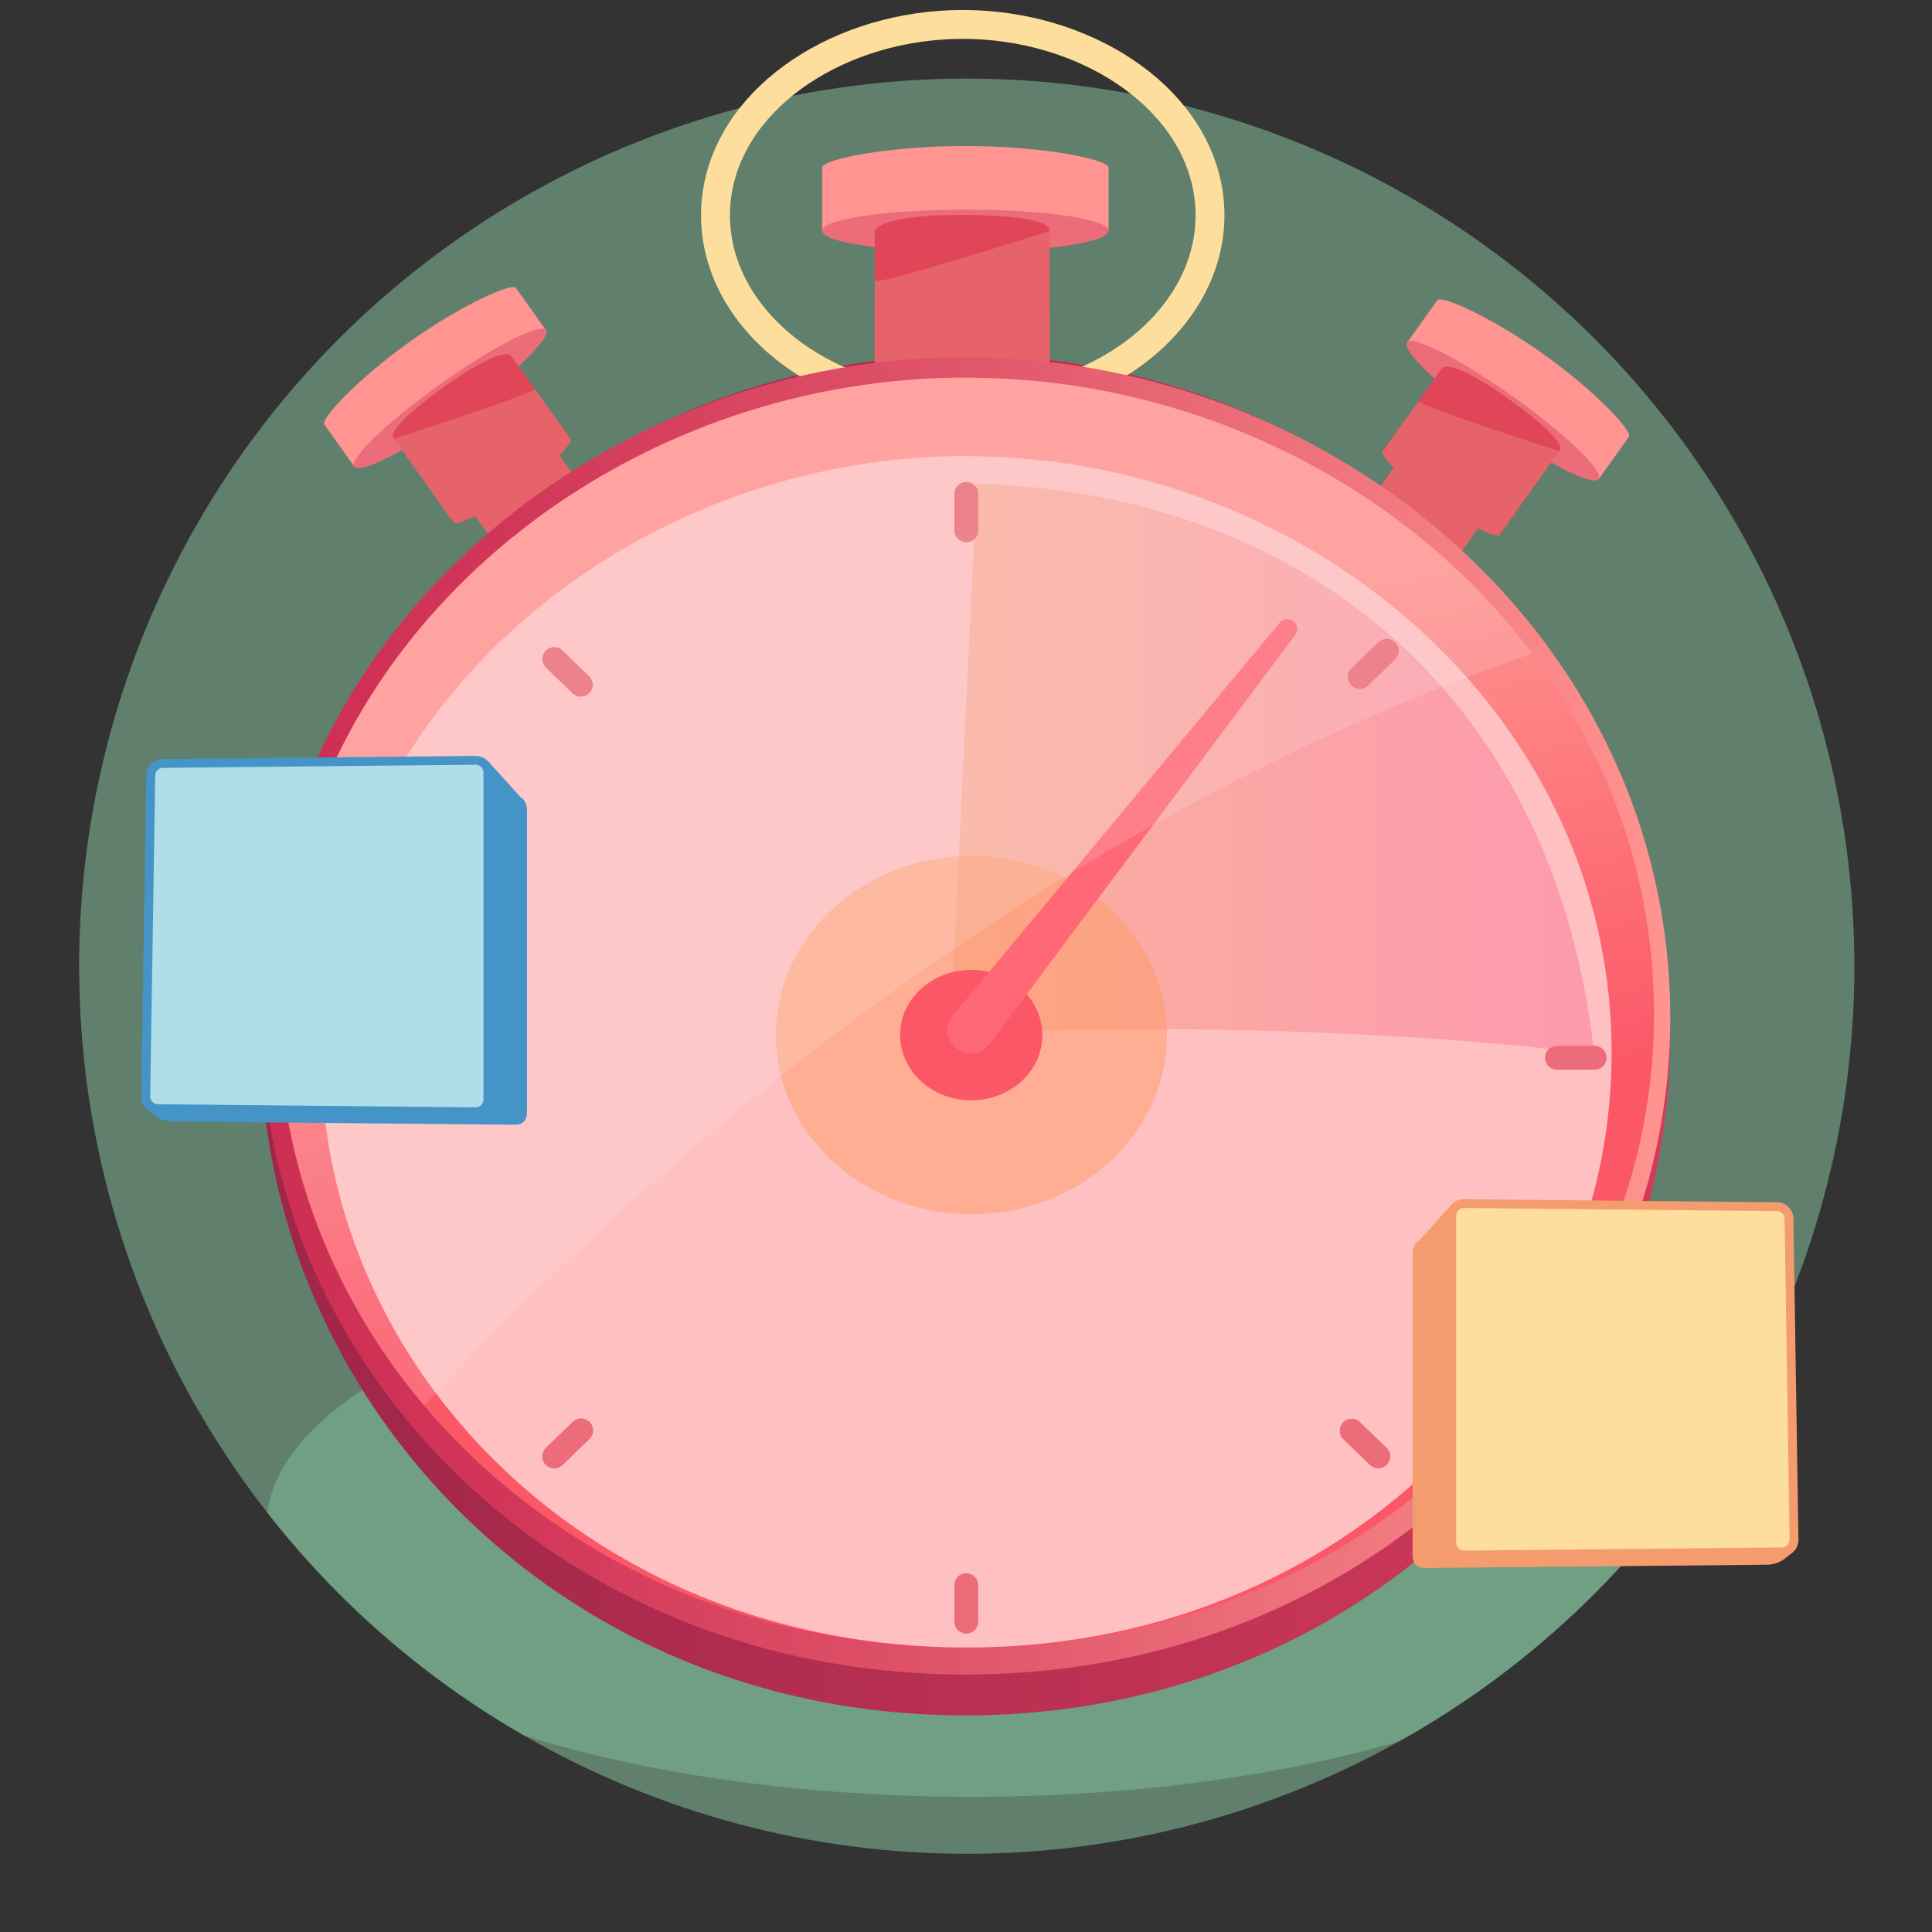 <svg id="Snow" xmlns="http://www.w3.org/2000/svg" xmlns:xlink="http://www.w3.org/1999/xlink" viewBox="0 0 208 208"><rect x="0" y="0" width="208" height="208" fill="#333333" stroke="none"/><defs><linearGradient id="linear-gradient" x1="28.04" y1="111.44" x2="179.82" y2="111.44" gradientUnits="userSpaceOnUse"><stop offset="0" stop-color="#9e2549"/><stop offset=".94" stop-color="#cf3959"/><stop offset="1" stop-color="#d33b5b"/></linearGradient><linearGradient id="linear-gradient-2" x1="5513.39" y1="353.02" x2="5524.57" y2="353.02" gradientTransform="matrix(-1 0 0 1.62 5569.86 -525.12)" gradientUnits="userSpaceOnUse"><stop offset="0" stop-color="#8940ff"/><stop offset=".99" stop-color="#4f17ae"/></linearGradient><linearGradient id="linear-gradient-3" x1="8769" y1="-1081.07" x2="8780.18" y2="-1081.07" gradientTransform="matrix(0 1 -1.62 0 -1588.18 -8727.72)" xlink:href="#linear-gradient-2"/><linearGradient id="linear-gradient-4" x1="13805.47" y1="-2013.17" x2="13819.09" y2="-2013.17" gradientTransform="matrix(1 0 0 1.62 -13708.87 3283.52)" xlink:href="#linear-gradient-2"/><linearGradient id="linear-gradient-5" x1="28.04" y1="109.37" x2="179.82" y2="109.37" gradientUnits="userSpaceOnUse"><stop offset="0" stop-color="#cd2e53"/><stop offset=".17" stop-color="#d13658"/><stop offset=".44" stop-color="#dd4f66"/><stop offset=".78" stop-color="#f0767e"/><stop offset="1" stop-color="#ff9490"/></linearGradient><linearGradient id="linear-gradient-6" x1="108.15" y1="129.33" x2="96.63" y2="73.06" gradientUnits="userSpaceOnUse"><stop offset="0" stop-color="#fb5767"/><stop offset="1" stop-color="#ff9490"/></linearGradient><linearGradient id="_ÂÁ_Ï_ÌÌ_È_ËÂÌÚ_33" data-name="¡ÂÁ˚ÏˇÌÌ˚È „‡‰ËÂÌÚ 33" x1="102.29" y1="82.97" x2="171.68" y2="82.97" gradientUnits="userSpaceOnUse"><stop offset="0" stop-color="#ee945a"/><stop offset="1" stop-color="#fa528b"/></linearGradient><clipPath id="clippath"><circle cx="104.08" cy="104.02" r="95.56" style="fill:none"/></clipPath><style>.cls-4,.cls-5{fill:none}.cls-7{fill:#f1455e}.cls-13{fill:#4594c7}.cls-4,.cls-5{stroke-miterlimit:10;stroke-linecap:round}.cls-5{stroke-width:2.57px}.cls-18{fill:#ec6d79}.cls-19{fill:#ff9490}.cls-24{fill:#a277ff}.cls-25{fill:#f59c6f}.cls-26{fill:#dc2041;opacity:.43}.cls-28{fill:#e6636a}.cls-4{stroke-width:2.59px}.cls-4,.cls-5{stroke:#ec6d79}</style></defs><circle cx="104.08" cy="104.02" r="95.56" style="fill:#8ecea8;opacity:.5"/><g style="clip-path:url(#clippath)"><ellipse cx="104.57" cy="164.32" rx="75.89" ry="29.13" style="opacity:.5;fill:#80bf9a"/></g><path d="M103.93 184.68c-47.25 0-80.71-39.46-75.32-82.1 4.71-37.3 38.27-64.37 75.32-64.37s70.61 27.07 75.32 64.37c5.39 42.63-28.07 82.1-75.32 82.1Z" style="fill:url(#linear-gradient)"/><path class="cls-28" d="m55.44 42.3 7.28 10.21c.36.5-1.06 2.83-3.57 4.63s-5.18 2.37-5.54 1.86l-7.28-10.21 9.11-6.49Z"/><ellipse cx="50.88" cy="45.54" rx="5.59" ry="1.66" transform="rotate(-35.47 50.883 45.552)" style="fill:url(#linear-gradient-2)"/><path class="cls-24" d="M46.33 48.79c.06.08.14.14.21.19.08.04.16.07.23.09.15.04.29.05.43.05.28 0 .53-.05.79-.1.5-.11.97-.28 1.43-.48.91-.39 1.75-.9 2.55-1.46.79-.57 1.54-1.2 2.21-1.93.33-.37.65-.76.92-1.19.13-.22.26-.45.35-.71.05-.13.08-.27.1-.42v-.25a.66.66 0 0 0-.11-.26c.11.17.09.34.07.48-.03.14-.08.26-.13.38-.11.23-.25.44-.41.64-.3.4-.64.75-.99 1.09-.35.33-.71.66-1.09.96-.38.31-.76.6-1.16.88-.39.28-.8.55-1.21.81-.41.26-.84.49-1.27.72-.44.22-.88.42-1.35.58-.24.08-.48.14-.74.18-.13.02-.26.02-.4 0s-.3-.06-.43-.22Z"/><path class="cls-19" d="m38.15 50.24-3.24-4.55c-.4-.57 3.51-4.84 9.21-8.9 5.7-4.06 11.02-6.37 11.42-5.8l3.24 4.55-20.63 14.7Z"/><ellipse class="cls-18" cx="48.47" cy="42.89" rx="12.67" ry="1.87" transform="rotate(-35.47 48.473 42.903)"/><path class="cls-7" d="m48.8 56.23-1.98-2.78c-.25-.35 2.15-2.96 5.64-5.45 3.49-2.48 6.74-3.9 6.99-3.55l1.98 2.78-12.62 8.99Z"/><ellipse class="cls-28" cx="55.11" cy="51.73" rx="7.75" ry="1.14" transform="rotate(-35.47 55.112 51.73)"/><path class="cls-28" d="M61.23 46.99 55 38.27c-.46-.64-3.64.85-7.12 3.33s-5.93 5-5.47 5.64l6.23 8.73L61.23 47Z"/><path class="cls-26" d="m55 38.26 2.55 3.58c.31.43-15.14 5.39-15.14 5.39s-1.46-.64 5.12-5.39c6.58-4.76 7.47-3.58 7.47-3.58Z"/><path class="cls-28" d="m154.84 43.63-7.28 10.21c-.36.5 1.06 2.83 3.57 4.63 2.52 1.79 5.18 2.37 5.54 1.86l7.28-10.21-9.11-6.49Z"/><ellipse cx="159.4" cy="46.87" rx="1.66" ry="5.59" transform="rotate(-54.53 159.383 46.876)" style="fill:url(#linear-gradient-3)"/><path class="cls-24" d="M163.95 50.12c-.06.08-.14.14-.21.19-.08.04-.16.07-.23.09-.15.04-.29.05-.43.05-.28 0-.53-.05-.79-.1-.5-.11-.97-.28-1.43-.48-.91-.39-1.75-.9-2.55-1.46-.79-.57-1.54-1.2-2.21-1.93-.33-.37-.65-.76-.92-1.19-.13-.22-.26-.45-.35-.71-.05-.13-.08-.27-.1-.42v-.25a.66.66 0 0 1 .11-.26c-.11.17-.09.34-.07.48.03.14.08.26.13.38.11.23.25.44.41.64.3.4.64.75.99 1.09.35.33.71.66 1.09.96.38.31.76.6 1.16.88.39.28.8.55 1.21.81.41.26.84.49 1.27.72.44.22.88.42 1.35.58.24.08.48.14.74.18.13.02.26.02.4 0s.3-.06.43-.22Z"/><path class="cls-19" d="m172.13 51.57 3.24-4.55c.4-.57-3.51-4.84-9.21-8.9-5.7-4.06-11.02-6.37-11.42-5.8l-3.24 4.55 20.63 14.7Z"/><ellipse class="cls-18" cx="161.81" cy="44.22" rx="1.87" ry="12.67" transform="rotate(-54.53 161.803 44.23)"/><path class="cls-7" d="m161.48 57.56 1.98-2.78c.25-.35-2.15-2.96-5.64-5.45s-6.74-3.9-6.99-3.55l-1.98 2.78 12.62 8.99Z"/><ellipse class="cls-28" cx="155.17" cy="53.06" rx="1.14" ry="7.75" transform="rotate(-54.53 155.163 53.063)"/><path class="cls-28" d="m149.05 48.32 6.23-8.72c.46-.64 3.64.85 7.12 3.33s5.93 5 5.47 5.64l-6.23 8.73-12.59-8.97Z"/><path class="cls-26" d="m155.27 39.59-2.55 3.58c-.31.43 15.14 5.39 15.14 5.39s1.46-.64-5.12-5.39c-6.58-4.76-7.47-3.58-7.47-3.58Z"/><ellipse cx="103.41" cy="29.18" rx="6.81" ry="2.02" style="fill:url(#linear-gradient-4)"/><path class="cls-24" d="M110.22 29.18a.7.7 0 0 1-.08.33c-.05.09-.1.18-.17.25-.12.14-.26.25-.4.35-.28.19-.56.33-.85.46-.58.24-1.17.41-1.76.53-1.18.25-2.37.35-3.56.35s-2.38-.1-3.56-.35c-.59-.13-1.18-.29-1.76-.53a5.01 5.01 0 0 1-.85-.46c-.14-.1-.27-.21-.4-.35-.06-.07-.12-.15-.17-.25a.73.73 0 0 1-.08-.33c.02.25.15.4.27.52.13.12.26.21.4.28.28.15.56.26.85.35.58.18 1.16.29 1.75.38.59.08 1.18.15 1.76.18a26.16 26.16 0 0 0 3.54 0c.59-.03 1.18-.1 1.76-.18.59-.09 1.17-.2 1.75-.38.29-.09.58-.2.85-.35.14-.08.27-.16.4-.28.12-.12.25-.27.27-.52Z"/><path class="cls-19" d="M119.35 24.84v-6.8c0-.85-6.9-2.32-15.42-2.32s-15.42 1.47-15.42 2.32v6.8h30.84Z"/><ellipse class="cls-18" cx="103.93" cy="24.84" rx="15.42" ry="2.27"/><path class="cls-7" d="M113.03 35.75v-1.62c0-.52-4.22-1.42-9.43-1.42s-9.43.9-9.43 1.42v1.62h18.87Z"/><path class="cls-28" d="M113 24.87c0-.96-4.21-1.73-9.41-1.73s-9.41.78-9.41 1.73l-.02 15.01c0 .77 4.22 1.39 9.43 1.39s9.43-.62 9.43-1.39l-.03-15.01Z"/><path class="cls-26" d="M94.18 24.87v5.35c0 .65 18.82-5.35 18.82-5.35s1-1.66-8.88-1.73c-9.88-.07-9.93 1.73-9.93 1.73Z"/><path d="M103.65 43.66c-16.57 0-28.31-11.05-26.42-23 1.65-10.45 13.42-18.03 26.42-18.03s24.77 7.58 26.42 18.03c1.89 11.94-9.85 23-26.42 23Z" style="stroke:#fdde9c;stroke-width:3.11px;stroke-miterlimit:10;fill:none"/><path d="M103.93 180.28c-47.25 0-80.71-38.21-75.32-79.49 4.71-36.12 38.27-62.33 75.32-62.33s70.61 26.21 75.32 62.33c5.39 41.28-28.07 79.49-75.32 79.49Z" style="fill:url(#linear-gradient-5)"/><path d="M104.02 177.37c-46.11 0-78.76-36.84-73.5-76.64C34.91 67.46 65.01 42.92 99.2 40.8c0 0 5.33-.47 13.03.29 32.78 3.48 61.05 27.48 65.29 59.65 5.25 39.8-27.39 76.64-73.5 76.64Z" style="fill:url(#linear-gradient-6)"/><path d="M104.03 177.37c-43.26 0-73.89-34.56-68.96-71.9 4.12-31.21 32.35-54.23 64.44-56.23 0 0 5-.44 12.23.27 30.75 3.26 57.27 25.78 61.25 55.96 4.93 37.34-25.7 71.9-68.96 71.9Z" style="fill:#ffc0c1"/><path d="m102.29 111.44 2.87-59.38c35.79 1.1 62.46 23.39 66.52 61.81.05-1.01-37.71-4.5-69.39-2.43Z" style="fill:url(#_ÂÁ_Ï_ÌÌ_È_ËÂÌÚ_33);opacity:.34"/><path d="M104.54 92.15c-11.24 0-20.6 8.17-21 18.58-.42 10.72 8.78 19.74 20.56 19.99h.51c11.55 0 20.92-8.52 21.02-19.1.1-10.58-9.12-19.23-20.58-19.47h-.49Z" style="fill:#ff9a63;opacity:.47"/><path d="M104.55 104.42c-4.09 0-7.5 2.97-7.64 6.76-.15 3.9 3.19 7.18 7.48 7.28h.18c4.2 0 7.61-3.1 7.65-6.95.04-3.85-3.32-7-7.49-7.09h-.18Z" style="fill:#fc5766"/><path d="m102.6 109.31 35.19-42.28c.87-1.02 2.47.2 1.66 1.31l-32.93 44.06c-2.09 2.64-6.02-.42-3.93-3.1Z" style="fill:#ff6876"/><path class="cls-5" d="M104.03 53.17v3.92M104.03 170.66v3.93"/><path class="cls-4" d="m149.3 70.07-2.9 2.8M62.56 154l-2.89 2.8"/><path class="cls-5" d="m59.67 70.95 2.86 2.77M145.52 154.03l2.87 2.77"/><path style="stroke-width:2.57px;stroke-linecap:round;stroke-miterlimit:10;stroke:#fc5766;fill:none" d="M37.88 113.88h4.06"/><path class="cls-5" d="M167.62 113.88h4.06"/><path d="M164.96 70.36c-12.14-16.14-31.48-27.02-52.74-29.28-7.7-.76-13.03-.29-13.03-.29-34.2 2.13-64.29 26.66-68.68 59.93-2.47 18.71 3.44 36.75 15.17 50.63 17.82-19.46 61.26-60.98 119.28-81Z" style="fill:#fafafa;opacity:.15"/><path class="cls-13" d="M56.67 86.7c-.11-.39-.32-.71-.6-.85l-3.5-3.87-.81 2.99-36 34.37.78.65c.58.48 1.3.74 2.06.75l36.86.35c.73 0 1.05-.38 1.16-.7.08-.21.12-.45.12-.7V87.26c0-.19-.03-.38-.07-.55Z"/><path d="M16.98 119.36c-.71 0-1.29-.59-1.29-1.3l.54-34.56c0-.72.58-1.3 1.29-1.31l33.7-.34c.73 0 1.31.58 1.31 1.3v35.24c0 .72-.58 1.3-1.3 1.3l-34.25-.34Z" style="fill:#afdde8"/><path class="cls-13" d="M51.23 81.38v.96c.45 0 .82.37.82.82v35.24c0 .45-.37.82-.83.82l-34.24-.34c-.45 0-.81-.37-.81-.81l.54-34.58c0-.45.36-.82.81-.82l33.7-.34v-.96m.01.01h-.02l-33.7.34c-.98 0-1.76.8-1.76 1.78l-.54 34.56c0 .98.79 1.77 1.76 1.78l34.24.34h.02c.98 0 1.78-.8 1.78-1.78V83.16c0-.98-.8-1.78-1.78-1.78Z"/><path class="cls-25" d="M152.16 134.43c.11-.39.32-.71.6-.85l3.5-3.87.81 2.99 35.99 34.36-.78.65c-.58.48-1.3.74-2.06.75l-36.86.35c-.73 0-1.05-.38-1.16-.7-.08-.21-.12-.45-.12-.7v-32.43c0-.19.03-.38.07-.55Z"/><path d="M157.6 167.43c-.72 0-1.3-.58-1.3-1.3v-35.24c0-.72.58-1.3 1.3-1.3l33.71.34c.71 0 1.29.59 1.29 1.3l.54 34.57c0 .7-.58 1.29-1.29 1.29l-34.25.34Z" style="fill:#fdde9c"/><path class="cls-25" d="M157.6 129.1v.95l33.71.34c.45 0 .82.37.82.84l.54 34.55c0 .45-.37.82-.82.82l-34.25.34c-.45 0-.82-.37-.82-.82v-35.24c0-.45.37-.82.82-.82v-.95m0-.01c-.98 0-1.78.8-1.78 1.78v35.24c0 .98.8 1.78 1.78 1.78h.02l34.24-.34c.98 0 1.76-.8 1.76-1.78l-.54-34.56c0-.98-.79-1.77-1.76-1.78l-33.7-.34h-.02Z"/></svg>